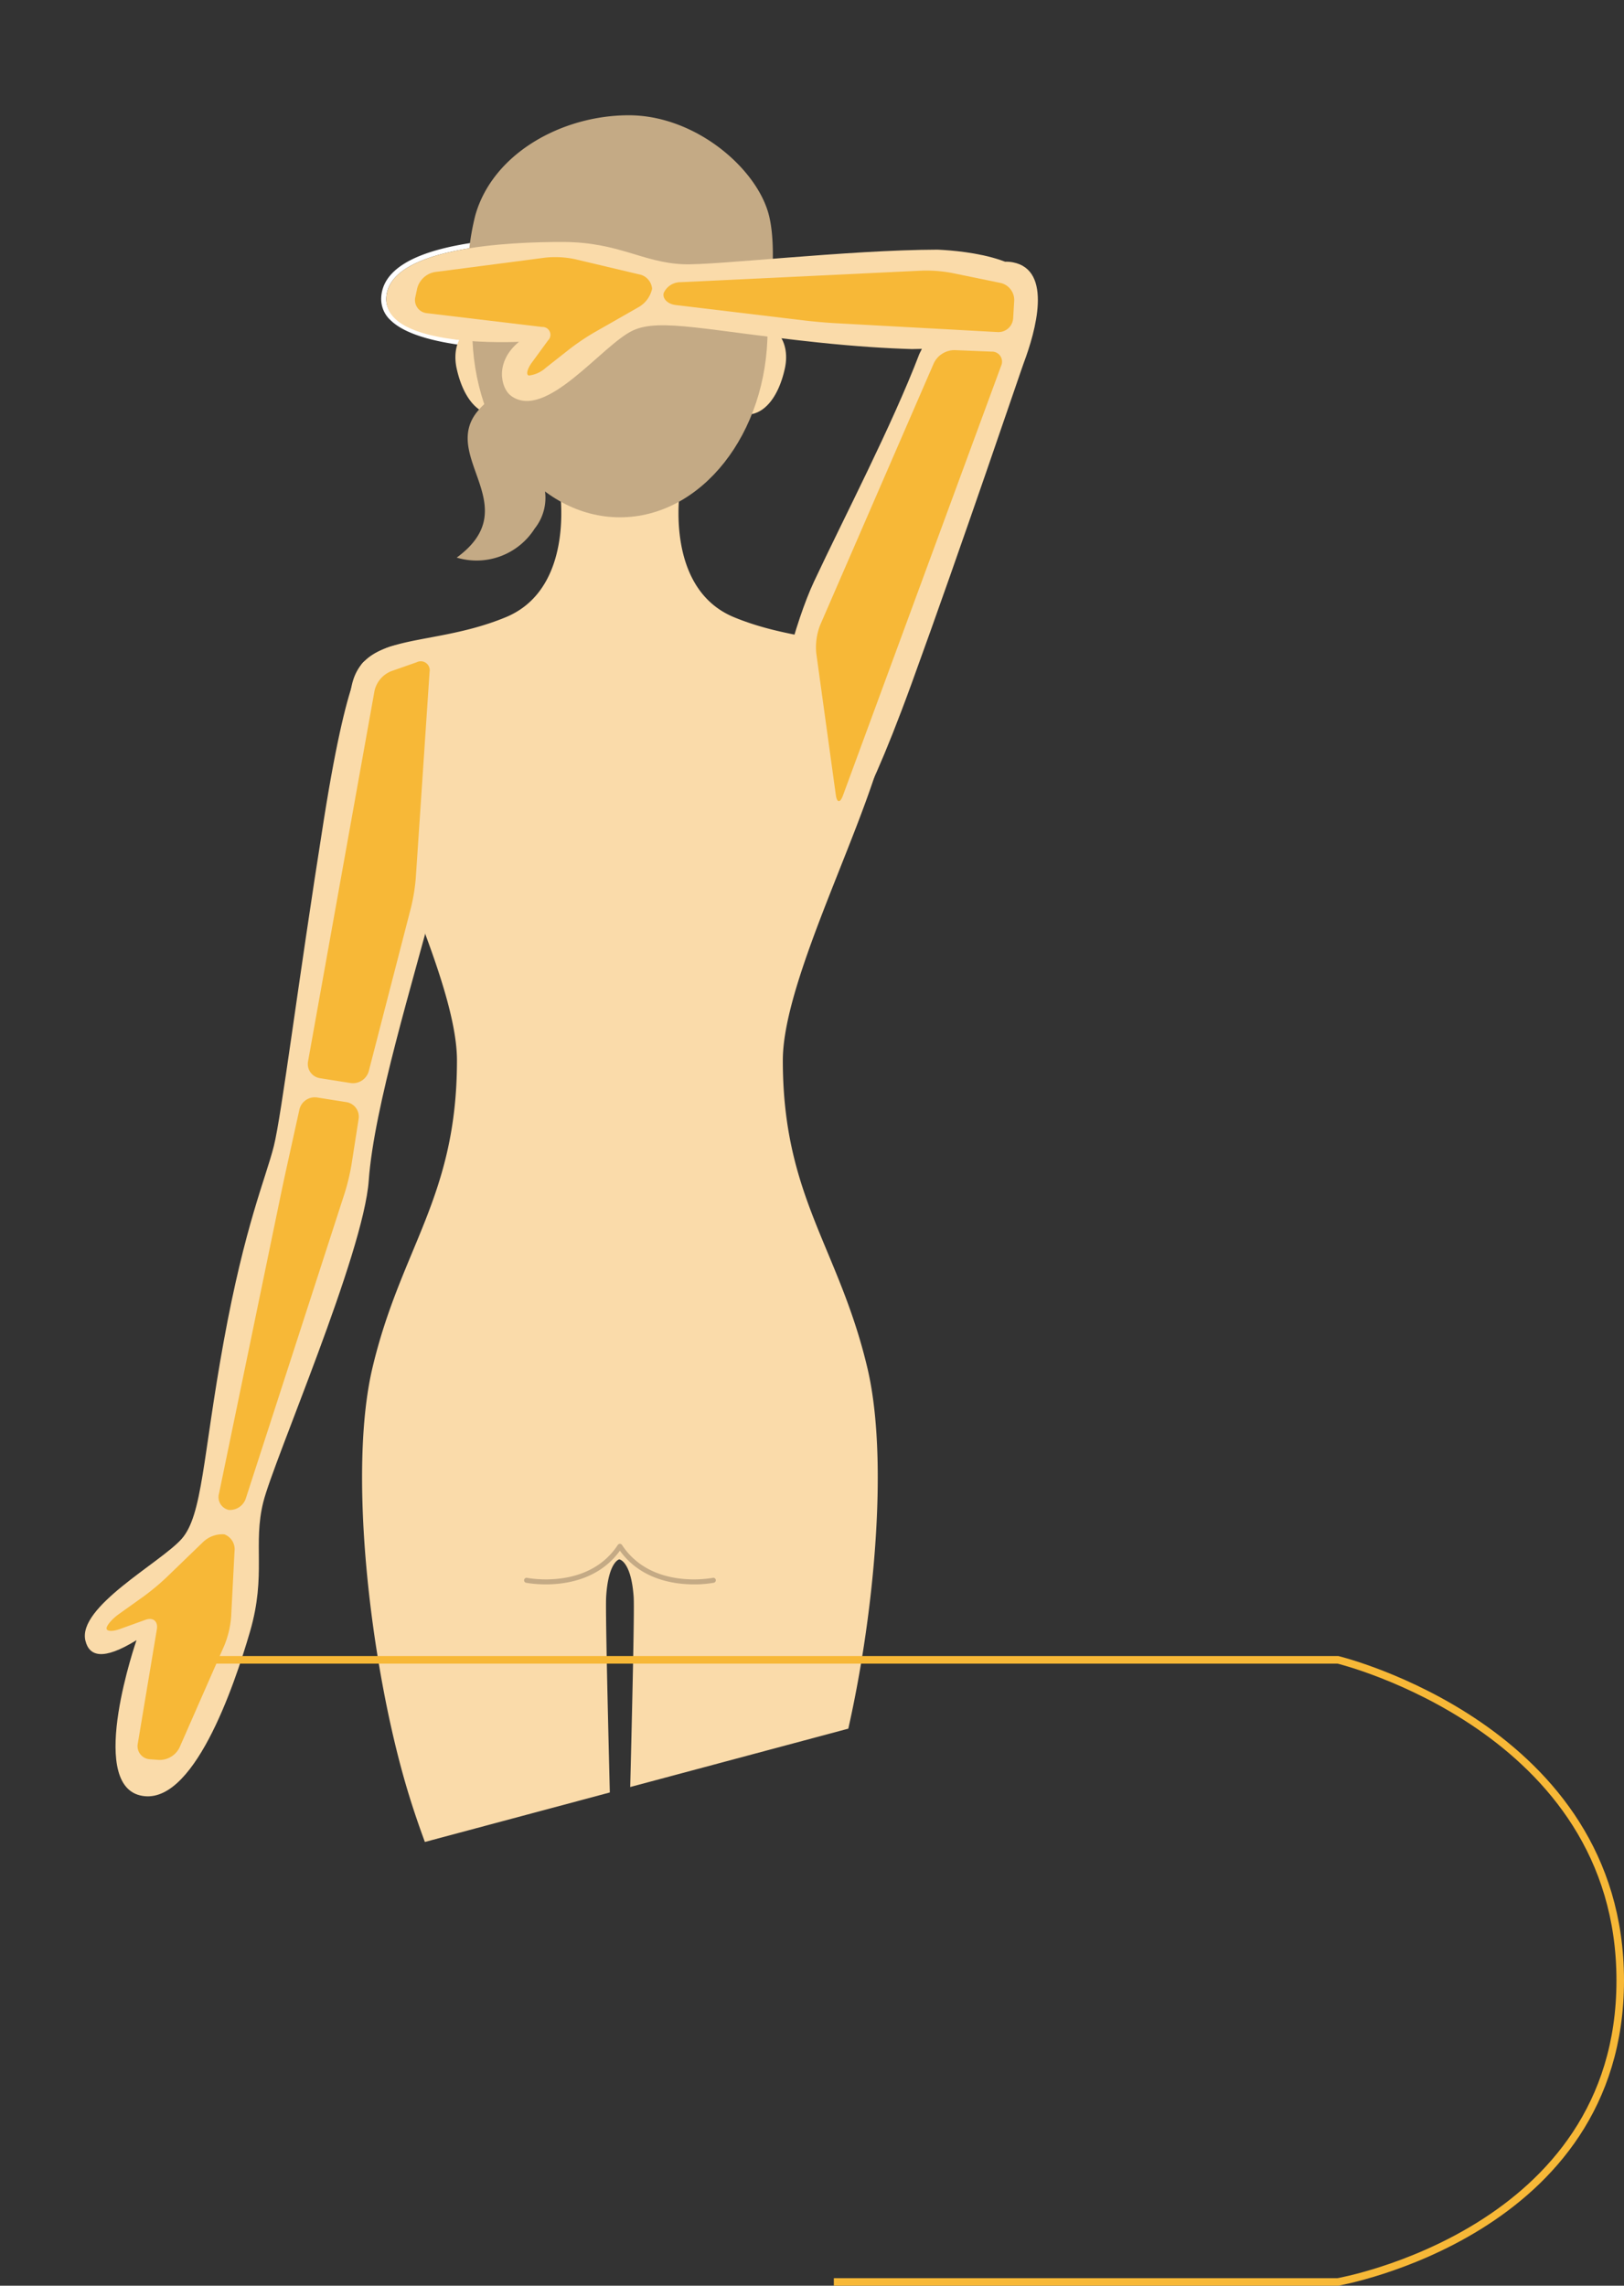 <svg xmlns="http://www.w3.org/2000/svg" xmlns:xlink="http://www.w3.org/1999/xlink" width="215.363" height="303.104" viewBox="0 0 215.363 303.104">
  <rect x="0" y="0" width="215.363" height="303.104" fill="#333333" stroke="none"/>
  <defs>
    <clipPath id="clip-path">
      <path id="パス_34315" data-name="パス 34315" d="M-357.464-20787.512l-115.553,19.7-28.193,206.26,10.345,30.611,140.62-37.629,7.068-56.055Z" transform="translate(856.133 21982.188)" fill="none" stroke="#707070" stroke-width="1"/>
    </clipPath>
  </defs>
  <g id="グループ_26743" data-name="グループ 26743" transform="translate(-354.923 -1194.676)">
    <g id="マスクグループ_8162" data-name="マスクグループ 8162" clip-path="url(#clip-path)">
      <g id="グループ_18021" data-name="グループ 18021" transform="translate(360.064 1185.92)">
        <g id="グループ_26442" data-name="グループ 26442" transform="translate(0)">
          <g id="グループ_26445" data-name="グループ 26445" transform="translate(6.11 24.042)">
            <path id="パス_14601" data-name="パス 14601" d="M149.47,106.209s2.363-.129,9.7-20.3c6.712-18.449,14.688-42.087,14.879-42.529,1.54-4.117,3.864-12.278-1.455-13.294-5.335-1.018-10.251,7.669-12.407,12.151-3.647,9.541-9.995,21.692-13.972,30.188-4.917,10.506-11.565,42.065,3.255,33.783" transform="translate(-49.52 -10.584)" fill="#fadbaa"/>
            <path id="パス_14602" data-name="パス 14602" d="M61.928,35.937c3.43,3.455,13.76,3.867,18.1,3.882-2.067,1.784-3.087,3.2-3.11,4.31a1.667,1.667,0,0,0,.617,1.35c.519.435,1.346.4,2.68-.123a61.3,61.3,0,0,0,8.119-4.508q-.019-.339-.041-.758l-.265.16a63.211,63.211,0,0,1-8.056,4.481c-.968.377-1.687.5-2.006.234-1.243-1.042.711-3.32,3.977-5.839,0,0-20.824.684-20.553-6.087.094-2.34,2.073-3.953,4.918-5.062,5.388-2.1,13.882-2.39,18.57-2.374a28.115,28.115,0,0,1,3.122.18c0-.221,0-.448,0-.674a28.806,28.806,0,0,0-3.119-.177c-4.667-.016-13.317.278-18.816,2.421-3.45,1.344-5.248,3.248-5.345,5.66a3.825,3.825,0,0,0,1.2,2.924" transform="translate(-21.419 -8.794)" fill="#fff"/>
            <path id="パス_14603" data-name="パス 14603" d="M68.5,153.078c0-12.164-14.206-36.806-14.206-47.137s9.686-7.1,20.663-11.624c6.829-2.812,7.66-10.721,7.313-15.655a16.418,16.418,0,0,0,15.67.046c-.338,4.932.509,12.807,7.315,15.609,10.978,4.52,20.663,1.293,20.663,11.624s-14.205,34.973-14.205,47.137c0,18.115,7.431,24.811,11.212,40.777,3.2,13.49.411,38-4.109,54.144s-10.332,21.954-9.686,38.743,2.583,21.954-.645,49.075-7.749,49.075-5.812,60.7,9.04,16.789,10.978,23.892-5.812,10.332-10.978,8.394-5.251-16.09-8.394-21.309c-3.86-6.409-3.6-10.69-3.1-16.035.468-5.01-.682-74.359-.793-90.881v-3.65c.131-14.491,1.792-69.108,1.546-72.694-.322-4.7-1.865-4.972-1.865-4.972l-.059-.01s-1.447.351-1.724,4.983c-.192,3.2,1.085,46.956,1.455,66.681v18.565c-.293,24.619-1.109,77.622-.7,81.979.5,5.344.76,9.626-3.1,16.035-3.143,5.219-3.229,19.372-8.394,21.309s-12.915-1.291-10.978-8.394,9.04-12.269,10.978-23.892-2.583-33.577-5.812-60.7-1.291-32.286-.646-49.075S65.919,264.142,61.4,248s-7.3-40.654-4.109-54.144C61.072,177.889,68.5,171.193,68.5,153.078" transform="translate(-19.152 -27.748)" fill="#fadbaa"/>
            <path id="パス_14604" data-name="パス 14604" d="M37.3,110.64s-2.1-1.049-5.594,20.98-5.595,39.162-6.644,43.357-3.846,10.49-6.643,25.875-2.8,23.078-5.594,26.224S-1.049,236.094.08,240.58c.512,2.034,2.3,2.67,6.772-.088,0,0-6.548,18.831.445,20.579s12.5-14.434,14.619-21.756c2.172-7.511.35-11.539,1.748-17.134s13.287-32.868,13.986-42.658,5.944-26.574,8.742-37.414,3.5-41.959-9.091-31.469" transform="translate(0 -38.276)" fill="#fadbaa"/>
            <path id="パス_14605" data-name="パス 14605" d="M116.551,519.487a1.955,1.955,0,0,1-1.948-1.942l-.19-65.037c0-1.068-.017-2.816-.03-3.884l-.24-19.205a1.919,1.919,0,0,1,1.918-1.941h10.673a1.88,1.88,0,0,1,1.885,1.941L128.057,449c-.03,1.067-.155,2.809-.276,3.87L120.4,517.558a2.234,2.234,0,0,1-2.162,1.929Z" transform="translate(-40.263 -150.789)" fill="#f7b837"/>
            <path id="パス_14606" data-name="パス 14606" d="M31.039,254.335a2.222,2.222,0,0,1-2.282,1.581,1.74,1.74,0,0,1-1.291-2.169l8.142-39.38c.216-1.046.581-2.755.811-3.8l1.709-7.754a2.093,2.093,0,0,1,2.335-1.592l3.9.618a1.953,1.953,0,0,1,1.619,2.222l-.944,6.051a29.6,29.6,0,0,1-.9,3.766Z" transform="translate(-9.673 -70.971)" fill="#f7b837"/>
            <path id="パス_14607" data-name="パス 14607" d="M47.288,167.159a1.9,1.9,0,0,1-1.576-2.216l8.824-49.193A3.693,3.693,0,0,1,56.71,113.2l3.419-1.2a1.189,1.189,0,0,1,1.7,1.293L60,140.64a25.219,25.219,0,0,1-.615,3.818l-5.619,21.771a2.185,2.185,0,0,1-2.4,1.576Z" transform="translate(-16.114 -39.468)" fill="#f7b837"/>
            <path id="パス_14608" data-name="パス 14608" d="M120.372,573.63a3.316,3.316,0,0,1,2.756,1.763l5.057,10.95c.448.97,1.216,2.538,1.708,3.487l2.141,4.13a6.1,6.1,0,0,1,.449,3.614l-.092.392a3.177,3.177,0,0,1-2.359,2.215l-2.76.468a2.475,2.475,0,0,1-2.608-1.49l-2.607-6.816c-.382-1-.981-2.639-1.331-3.647l-4.6-13.231a1.3,1.3,0,0,1,1.3-1.834Z" transform="translate(-40.926 -202.343)" fill="#f7b837"/>
            <path id="パス_14609" data-name="パス 14609" d="M94.872,519.487a1.955,1.955,0,0,0,1.948-1.942l.19-65.037c0-1.068.017-2.816.03-3.884l.239-19.205a1.919,1.919,0,0,0-1.918-1.941H84.687a1.88,1.88,0,0,0-1.885,1.941L83.366,449c.03,1.067.155,2.809.276,3.87l7.386,64.686a2.234,2.234,0,0,0,2.162,1.929Z" transform="translate(-29.207 -150.789)" fill="#f7b837"/>
            <path id="パス_14610" data-name="パス 14610" d="M89.915,573.63a3.316,3.316,0,0,0-2.756,1.763L82.1,586.343c-.448.97-1.216,2.538-1.708,3.487l-2.141,4.13a6.1,6.1,0,0,0-.449,3.614l.092.392a3.177,3.177,0,0,0,2.359,2.215l2.76.468a2.475,2.475,0,0,0,2.608-1.49l2.607-6.816c.382-1,.981-2.639,1.331-3.647l4.6-13.231a1.3,1.3,0,0,0-1.3-1.834Z" transform="translate(-27.408 -202.343)" fill="#f7b837"/>
            <path id="パス_14611" data-name="パス 14611" d="M129.792,48.94c0,3.125,1.231,5.978,3.746,5.978s4.3-2.6,5.071-6.1c.678-3.051-.722-5.665-3.237-5.665a6.147,6.147,0,0,0-5.581,5.783" transform="translate(-45.783 -15.223)" fill="#fadbaa"/>
            <path id="パス_14612" data-name="パス 14612" d="M84.909,48.94c0,3.125-1.231,5.978-3.746,5.978s-4.3-2.6-5.071-6.1c-.678-3.051.722-5.665,3.237-5.665a6.147,6.147,0,0,1,5.581,5.783" transform="translate(-26.78 -15.223)" fill="#fadbaa"/>
            <path id="パス_14613" data-name="パス 14613" d="M76.19,79.325a9.126,9.126,0,0,0,10.346-3.859,6.535,6.535,0,0,0,1.274-5.447c-.555-.945-5.1-7.152-7.513-11.429a8.958,8.958,0,0,0-1.368,1.362c-4.911,6.033,6.492,12.621-2.739,19.372" transform="translate(-26.875 -20.667)" fill="#c4aa85"/>
            <path id="パス_14614" data-name="パス 14614" d="M79.376,30.486c0,13.711,8.766,24.826,19.581,24.826S118.538,44.2,118.538,30.486,109.771,5.66,98.957,5.66,79.376,16.775,79.376,30.486" transform="translate(-27.999 -1.997)" fill="#c4aa85"/>
            <path id="パス_14615" data-name="パス 14615" d="M165.436,49.812a3.064,3.064,0,0,1,2.713-1.7l4.922.2a1.331,1.331,0,0,1,1.269,1.9L153.361,107.2c-.369,1-.79.957-.936-.1l-2.594-18.806a8.194,8.194,0,0,1,.508-3.7Z" transform="translate(-52.836 -16.969)" fill="#f7b837"/>
            <path id="パス_14616" data-name="パス 14616" d="M117.495,31.2s-4.2-11.064-10.179-15.047c0,0-7.744,11.286-16.817,13.72,0,0,4.647-3.762,5.311-5.975,0,0-8.409,5.311-16.154,6.418a33.213,33.213,0,0,1-.221-17.039C81.754,5.049,90.94,0,99.792,0s17.038,7.081,18.588,13.277-.885,17.924-.885,17.924" transform="translate(-27.657 0)" fill="#c4aa85"/>
            <path id="パス_14617" data-name="パス 14617" d="M11.121,303.307c.175-1.054-.5-1.619-1.507-1.256l-3.39,1.223c-1,.363-1.8.32-1.773-.1s.765-1.262,1.634-1.882l3.29-2.347a31.624,31.624,0,0,0,2.977-2.476l4.865-4.7a3.716,3.716,0,0,1,2.851-1.051,2.113,2.113,0,0,1,1.353,2.237l-.452,8.739a12.724,12.724,0,0,1-.881,3.717L14.122,319a2.951,2.951,0,0,1-2.717,1.636l-1.2-.088a1.743,1.743,0,0,1-1.617-2.058Z" transform="translate(-1.57 -102.537)" fill="#f7b837"/>
            <path id="パス_14618" data-name="パス 14618" d="M147.744,34.06c-1.34,5.262-11.25,6.05-16.268,6.107-3.334-.1-7.405-.347-12.457-.88C104.4,37.744,98.1,36.033,94.5,37.682c-4.1,1.88-11.577,12.08-16.207,8.676-1.322-.972-2.218-4.462,1.065-7.157,0,0-17.871.973-17.6-5.8s16.324-7.462,23.488-7.437c7.349.025,10.5,2.734,15.917,2.951,4.2.168,21.795-1.9,33.7-1.935,3.607.167,14.382,1.161,12.876,7.076" transform="translate(-21.784 -9.16)" fill="#fadbaa"/>
            <path id="パス_14619" data-name="パス 14619" d="M118.574,34.8a2.444,2.444,0,0,1,2.265-1.446L152.9,31.82a18.6,18.6,0,0,1,3.842.3l6.533,1.341a2.318,2.318,0,0,1,1.788,2.329l-.139,2.348a1.957,1.957,0,0,1-2.053,1.832l-21.6-1.182c-1.067-.058-2.807-.21-3.867-.337l-17.228-2.065c-1.061-.127-1.781-.839-1.6-1.584" transform="translate(-41.816 -11.22)" fill="#f7b837"/>
            <path id="パス_14620" data-name="パス 14620" d="M84.491,38.323a1.042,1.042,0,0,1,.783,1.8l-2.125,2.911c-.63.862-.812,1.64-.405,1.728a4.056,4.056,0,0,0,2.265-1.041l3.175-2.5A31.528,31.528,0,0,1,91.4,39.057l5.877-3.352a3.722,3.722,0,0,0,1.808-2.441,2.113,2.113,0,0,0-1.768-1.926L88.8,29.321a12.686,12.686,0,0,0-3.815-.2L70.269,31.041a2.95,2.95,0,0,0-2.331,2.15l-.251,1.172a1.743,1.743,0,0,0,1.522,2.13Z" transform="translate(-23.861 -10.25)" fill="#f7b837"/>
            <path id="パス_34814" data-name="パス 34814" d="M4207.667,2750.049c-2.767,0-7.092-.683-9.828-4.464-4.257,5.887-12.372,4.263-12.456,4.246a.333.333,0,0,1,.137-.651c.081.016,8.121,1.617,12.042-4.362a.33.33,0,0,1,.278-.149h0a.33.33,0,0,1,.277.149c3.921,5.981,11.96,4.379,12.042,4.362a.332.332,0,0,1,.136.651A14.487,14.487,0,0,1,4207.667,2750.049Z" transform="translate(-4126.884 -2555.231)" fill="#c4aa85"/>
          </g>
        </g>
      </g>
    </g>
    <path id="パス_34316" data-name="パス 34316" d="M-768.339-20636.393h66.853s37.434-6.525,37.434-39.975-37.434-42.518-37.434-42.518h-152.8" transform="translate(1233.838 22133.672)" fill="none" stroke="#f7b837" stroke-width="1"/>
  </g>
</svg>
